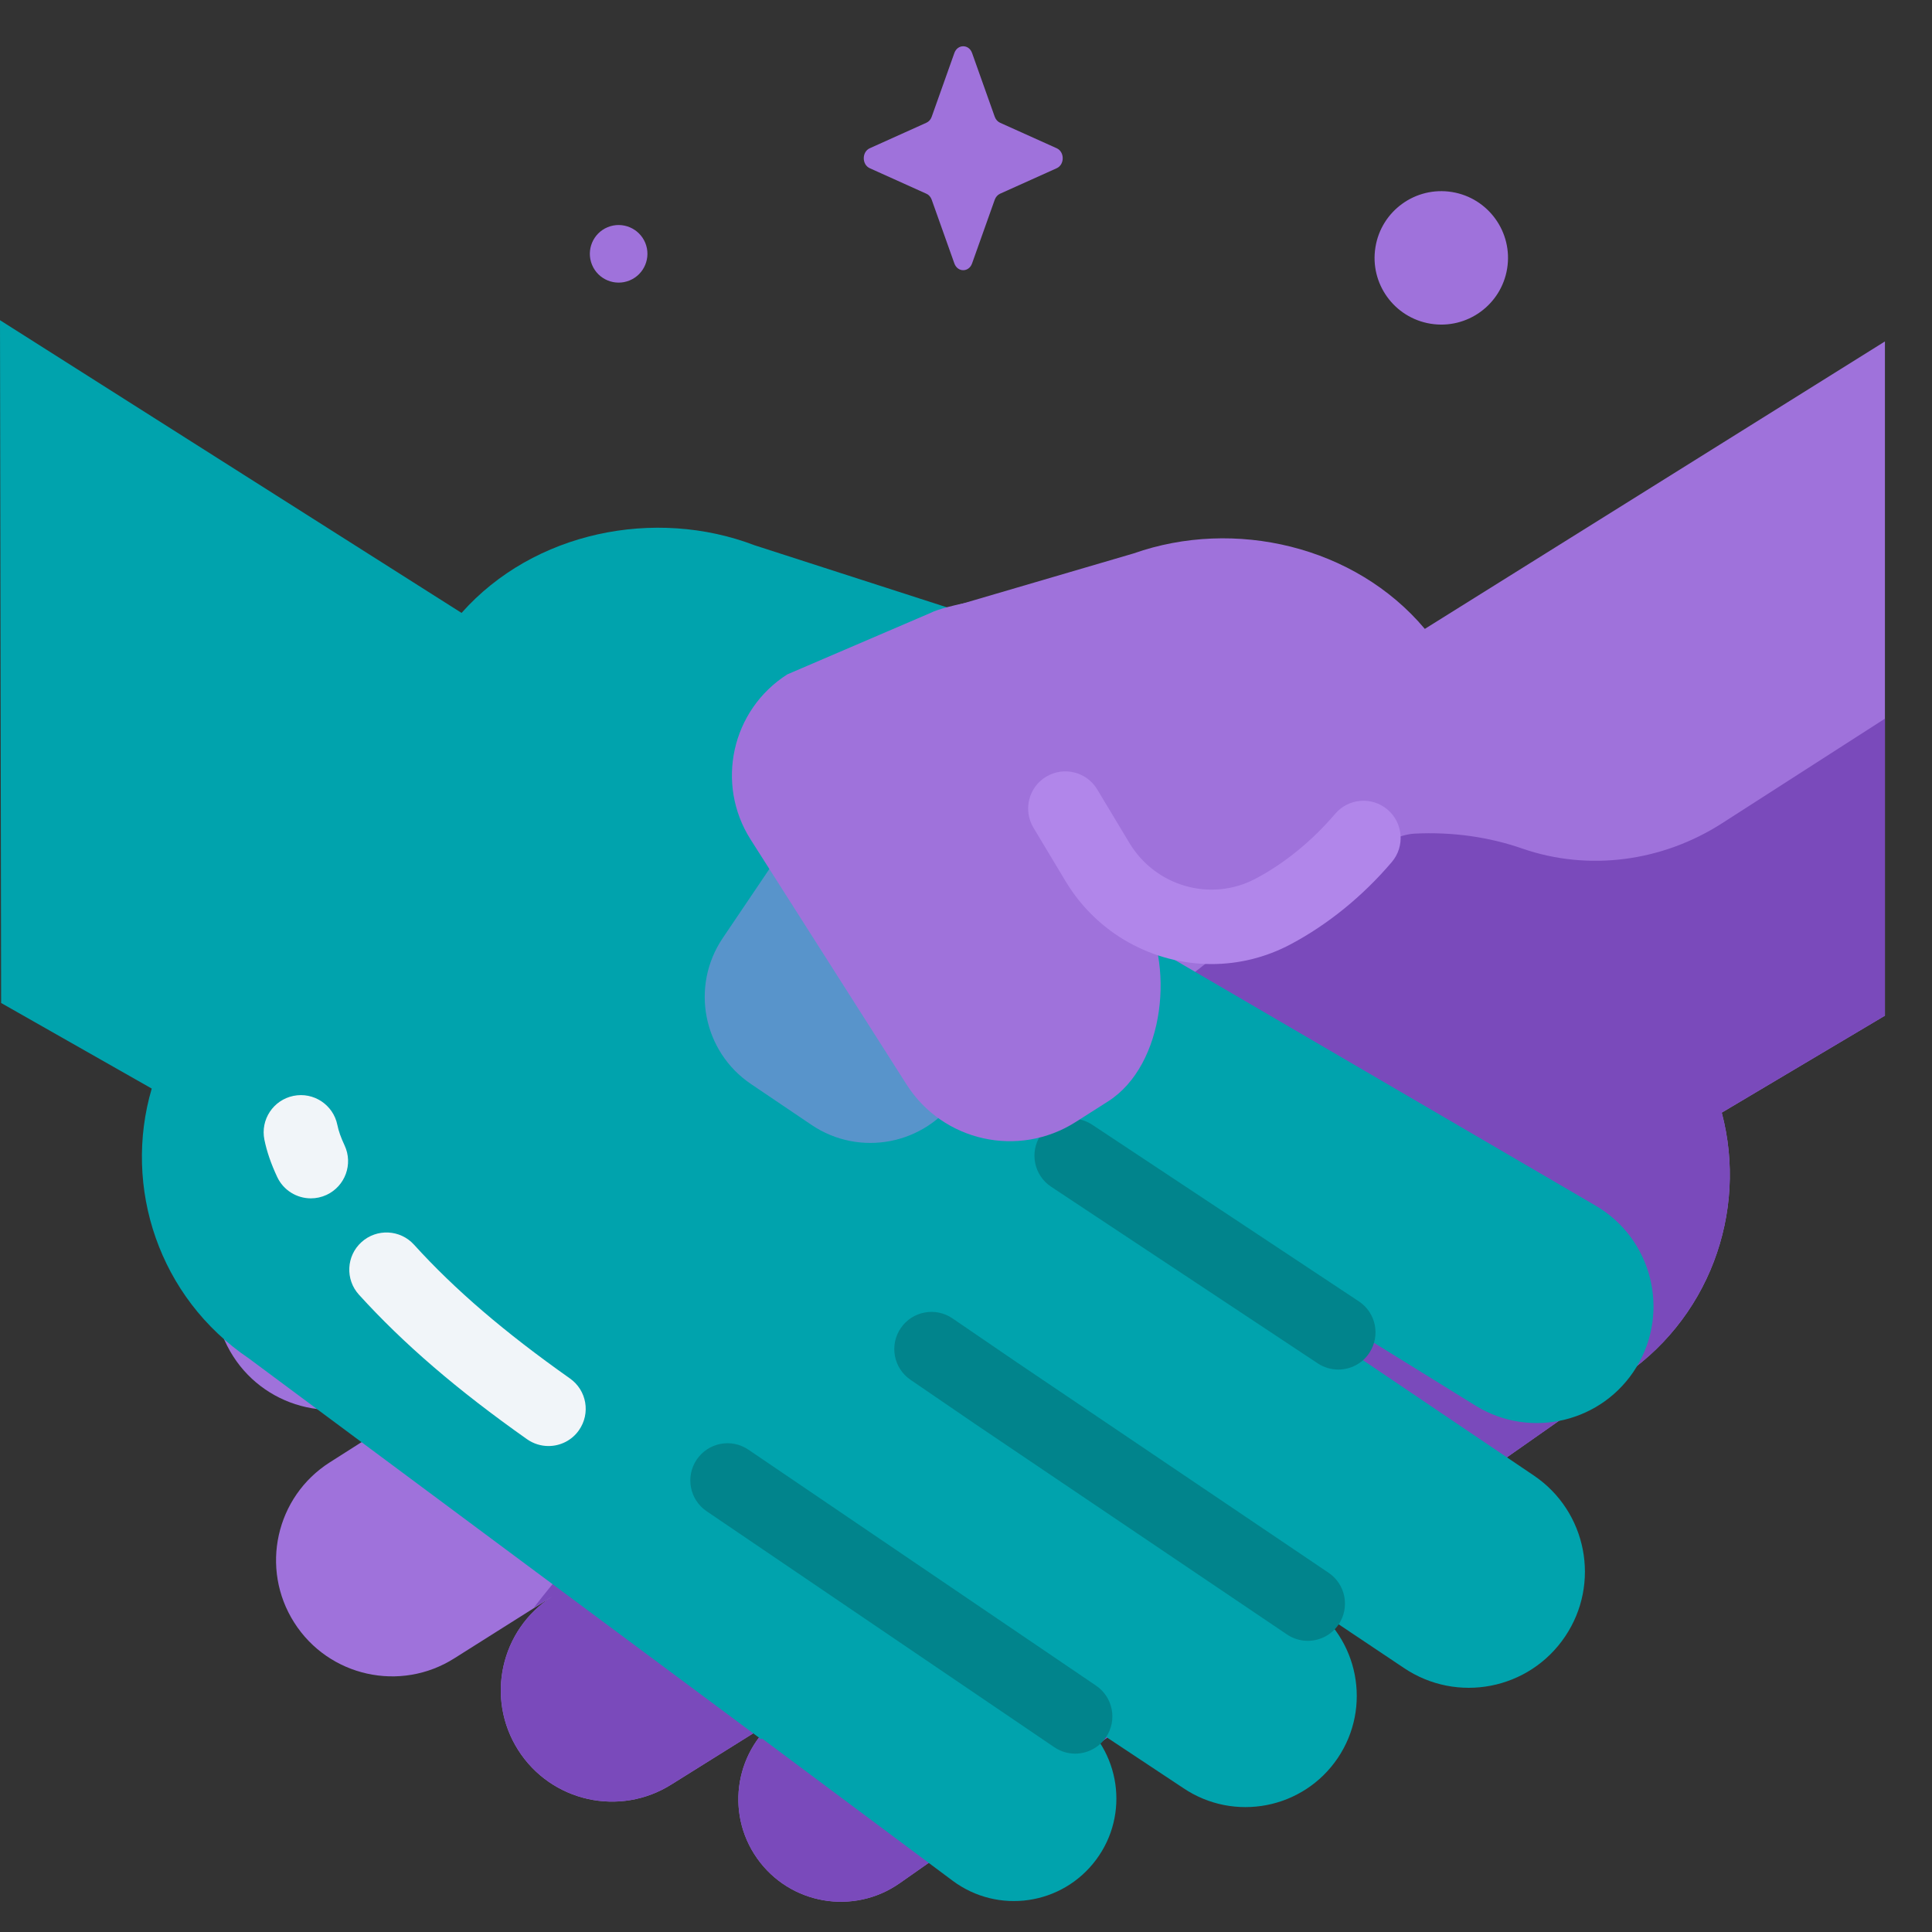 <svg width="41" height="41" viewBox="0 0 41 41" fill="none" xmlns="http://www.w3.org/2000/svg">
<rect x="0" y="0" width="41" height="41" fill="#333333" stroke="none"/>
<path d="M16.067 39.437C15.374 38.455 15.609 37.098 16.59 36.406L14.257 37.864C13.157 38.564 11.697 38.24 10.997 37.14C10.297 36.04 10.621 34.58 11.721 33.88L9.645 35.19C8.498 35.92 6.975 35.582 6.244 34.434C5.513 33.286 5.851 31.763 6.999 31.033L17.059 24.629L16.985 24.513L8.261 29.592C7.075 30.272 5.562 29.861 4.883 28.675C4.194 27.473 4.626 25.94 5.84 25.274L16.074 19.662L16.718 19.381L20.501 18.168L19.011 13.224L24.058 11.744C26.194 10.992 28.753 11.581 30.237 13.346L40.001 7.246V21.554L36.538 23.612C37.099 25.726 36.265 28.046 34.322 29.283L19.098 39.961C18.116 40.653 16.759 40.418 16.067 39.437Z" fill="#9F72DB"/>
<path d="M32.3 18.006C31.61 17.766 30.834 17.65 30.018 17.691C27.708 17.807 14.964 29.399 11.326 34.12L11.721 33.879C10.621 34.58 10.297 36.039 10.998 37.139C11.698 38.239 13.157 38.563 14.257 37.863L16.591 36.405C15.609 37.098 15.374 38.455 16.067 39.436C16.759 40.418 18.116 40.653 19.098 39.96L34.323 29.282C36.266 28.046 37.099 25.725 36.538 23.611L40.001 21.554V15.251L36.543 17.472C35.282 18.282 33.716 18.498 32.3 18.006Z" fill="#7A4ABB"/>
<path d="M23.259 39.469C23.978 38.507 23.78 37.144 22.817 36.425L25.11 37.945C26.191 38.675 27.659 38.39 28.389 37.309C29.118 36.228 28.833 34.761 27.752 34.031L29.792 35.396C30.92 36.157 32.451 35.86 33.212 34.732C33.974 33.605 33.677 32.073 32.549 31.312L22.665 24.64L22.743 24.526L31.326 29.838C32.494 30.549 34.017 30.179 34.728 29.012C35.449 27.829 35.059 26.285 33.862 25.586L23.783 19.702L23.147 19.403L19.398 18.089L21.02 13.187L16.015 11.572C13.9 10.763 11.325 11.283 9.795 13.007L0 6.795L0.024 21.285L3.22 23.101C2.603 25.198 3.374 27.54 5.283 28.829L16.157 36.912L16.17 36.893L20.215 39.911C21.178 40.63 22.541 40.432 23.259 39.469Z" fill="#00A3AD"/>
<path d="M28.401 29.064C28.251 29.064 28.1 29.022 27.965 28.933L22.306 25.184C21.943 24.943 21.843 24.453 22.084 24.09C22.325 23.727 22.815 23.627 23.178 23.868L28.837 27.617C29.201 27.858 29.3 28.347 29.059 28.711C28.908 28.94 28.657 29.064 28.401 29.064Z" fill="#01848C"/>
<path d="M27.753 34.821C27.601 34.821 27.447 34.777 27.312 34.686L20.701 30.224L19.322 29.281C18.962 29.035 18.87 28.544 19.116 28.184C19.362 27.824 19.854 27.732 20.213 27.978L21.589 28.918L28.195 33.377C28.556 33.621 28.651 34.112 28.408 34.473C28.255 34.699 28.006 34.821 27.753 34.821Z" fill="#01848C"/>
<path d="M22.816 37.215C22.663 37.215 22.509 37.17 22.373 37.078L14.995 32.07C14.635 31.826 14.541 31.335 14.786 30.974C15.031 30.613 15.521 30.519 15.882 30.764L23.26 35.772C23.621 36.017 23.715 36.508 23.47 36.868C23.317 37.093 23.069 37.215 22.816 37.215Z" fill="#01848C"/>
<path opacity="0.5" d="M21.555 13.164L23.587 14.535C24.586 15.209 24.849 16.565 24.175 17.563L20.322 23.271C19.632 24.293 18.245 24.562 17.223 23.873L15.939 23.006C14.917 22.316 14.648 20.929 15.338 19.907L19.638 13.536C20.065 12.903 20.923 12.737 21.555 13.164Z" fill="#B186EA"/>
<path d="M19.741 13.01L16.709 14.311C15.525 15.064 15.177 16.634 15.93 17.817L19.239 23.015C20.01 24.226 21.616 24.582 22.827 23.811L23.515 23.373C24.726 22.603 24.954 20.424 24.183 19.213C25.59 18.286 25.708 15.378 25.688 12.256C24.184 12.228 20.39 12.674 19.741 13.01Z" fill="#9F72DB"/>
<path d="M25.712 20.459C24.484 20.459 23.289 19.827 22.612 18.699L21.931 17.565C21.707 17.191 21.828 16.706 22.202 16.482C22.576 16.258 23.061 16.379 23.285 16.753L23.966 17.886C24.523 18.815 25.702 19.149 26.649 18.645C27.264 18.319 27.846 17.843 28.334 17.271C28.616 16.939 29.114 16.899 29.446 17.181C29.778 17.464 29.818 17.962 29.536 18.294C28.921 19.017 28.179 19.62 27.39 20.039C26.856 20.323 26.281 20.459 25.712 20.459Z" fill="#B186EA"/>
<path d="M11.64 30.687C11.482 30.687 11.324 30.64 11.185 30.543C9.7 29.495 8.566 28.52 7.617 27.475C7.324 27.152 7.348 26.653 7.671 26.36C7.994 26.067 8.493 26.091 8.786 26.414C9.655 27.371 10.707 28.273 12.095 29.253C12.452 29.504 12.537 29.996 12.285 30.353C12.132 30.571 11.887 30.687 11.64 30.687Z" fill="#F1F5F9"/>
<path d="M6.598 25.431C6.301 25.431 6.016 25.263 5.882 24.976C5.75 24.694 5.662 24.436 5.611 24.187C5.524 23.76 5.8 23.343 6.228 23.256C6.655 23.169 7.072 23.445 7.159 23.872C7.184 23.998 7.234 24.14 7.313 24.308C7.497 24.703 7.326 25.172 6.931 25.357C6.823 25.407 6.71 25.431 6.598 25.431Z" fill="#F1F5F9"/>
<path d="M20.629 1.125L21.11 2.478C21.131 2.536 21.172 2.582 21.223 2.605L22.425 3.146C22.595 3.223 22.595 3.493 22.425 3.57L21.223 4.111C21.172 4.134 21.131 4.18 21.11 4.238L20.629 5.59C20.561 5.782 20.321 5.782 20.253 5.59L19.772 4.238C19.752 4.18 19.711 4.134 19.659 4.111L18.458 3.57C18.288 3.493 18.288 3.223 18.458 3.146L19.659 2.605C19.711 2.582 19.752 2.536 19.772 2.478L20.253 1.125C20.321 0.934 20.561 0.934 20.629 1.125Z" fill="#9F72DB"/>
<path d="M13.362 5.951C13.674 5.822 13.822 5.464 13.693 5.152C13.563 4.841 13.206 4.693 12.894 4.822C12.583 4.951 12.435 5.309 12.564 5.62C12.693 5.932 13.05 6.08 13.362 5.951Z" fill="#9F72DB"/>
<path d="M31.984 5.699C32.109 4.927 31.584 4.2 30.813 4.075C30.041 3.95 29.314 4.474 29.189 5.246C29.063 6.018 29.588 6.745 30.36 6.87C31.131 6.995 31.859 6.471 31.984 5.699Z" fill="#9F72DB"/>
</svg>

